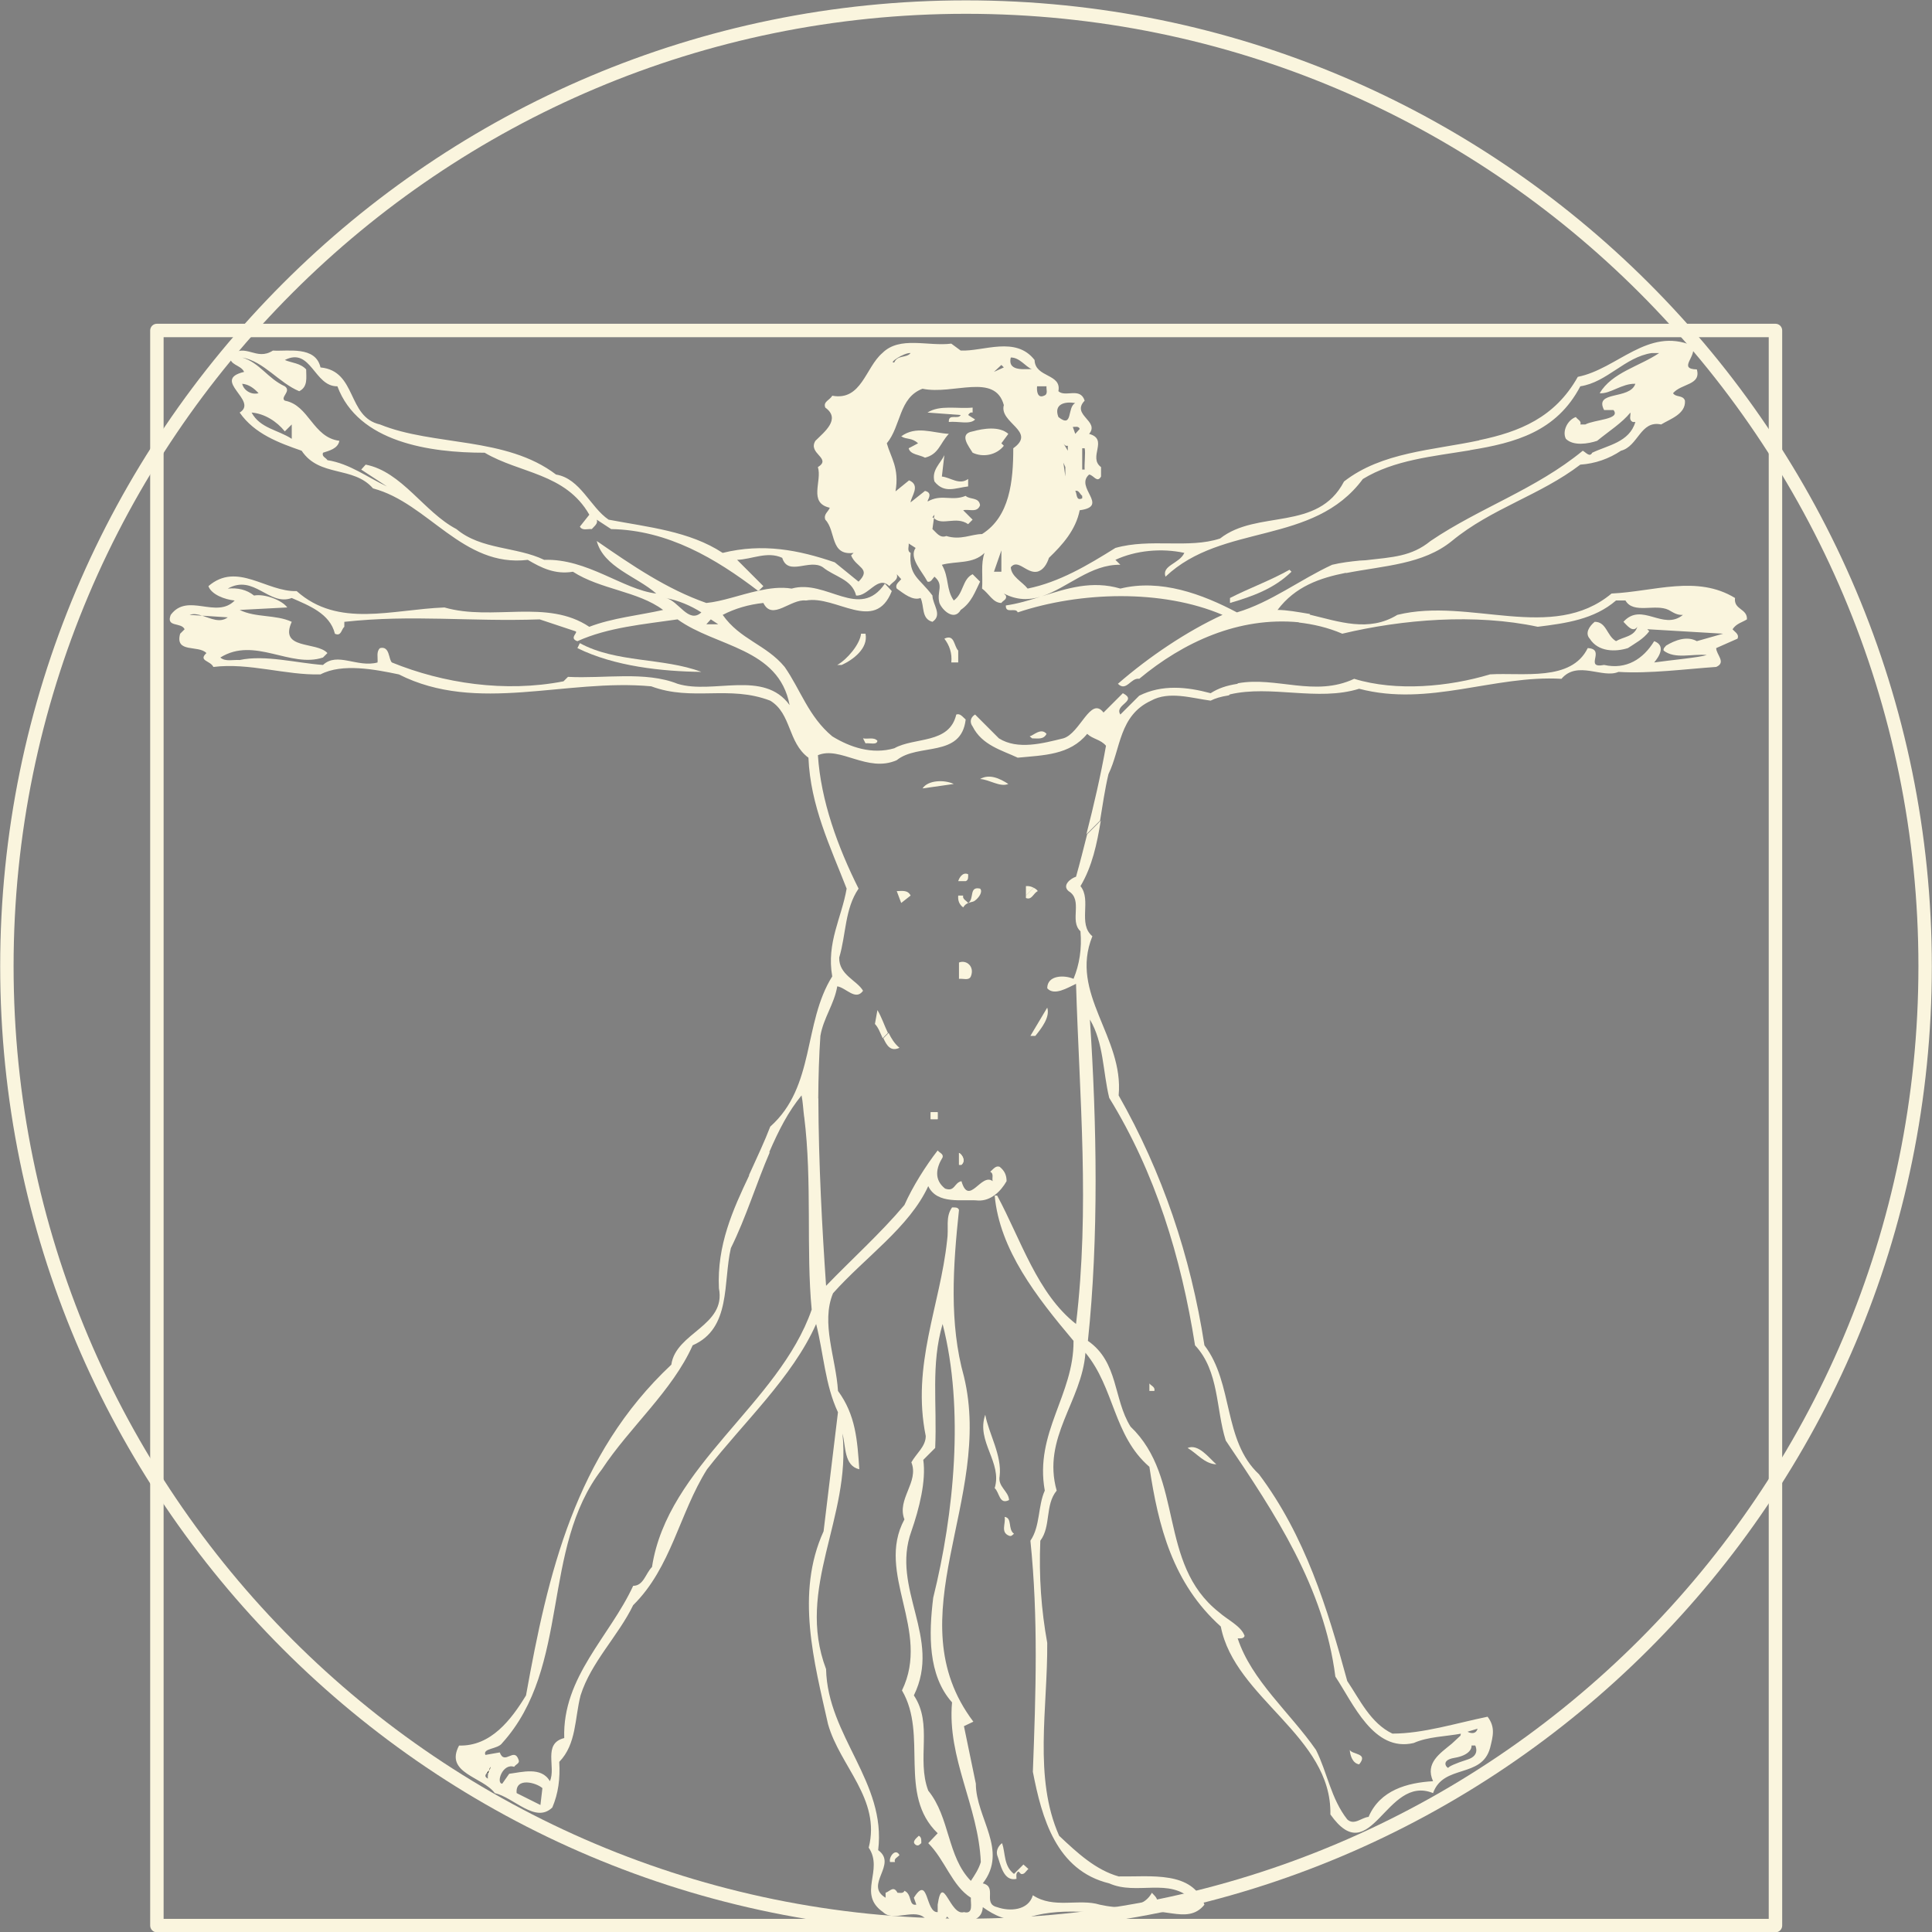 <?xml version="1.0" encoding="UTF-8" standalone="no"?><svg xmlns="http://www.w3.org/2000/svg" xmlns:xlink="http://www.w3.org/1999/xlink" fill="#000000" height="215.7" preserveAspectRatio="xMidYMid meet" version="1" viewBox="190.3 313.2 215.7 215.7" width="215.7" zoomAndPan="magnify"><rect x="190.3" y="313.2" width="215.7" height="215.7" fill="#808080" stroke="none"/><g id="change1_1"><path d="m190.32 421.08c0-59.557 48.277-107.84 107.83-107.84s107.83 48.28 107.83 107.84c0 59.554-48.279 107.83-107.83 107.83v-1.498c29.366-3e-3 55.946-11.9 75.188-31.145 19.244-19.247 31.146-45.823 31.146-75.189s-11.902-55.947-31.146-75.191c-19.242-19.246-45.822-31.146-75.188-31.146-29.365 0-55.944 11.9-75.191 31.146-19.241 19.244-31.142 45.826-31.142 75.191s11.9 55.942 31.142 75.189c19.247 19.244 45.826 31.142 75.191 31.145v1.498c-59.557-1e-3 -107.83-48.278-107.83-107.83z" fill="#faf5de"/></g><g id="change1_2"><path d="m207.817,528.936c-.197,0-.391-.082-.53-.222s-.22-.333-.22-.529v-178.088c0-.198.08-.391.22-.531s.333-.219.53-.219h180.707c.197,0 .391.079.531.219s.219.333.219.531v178.088c0,.196-.08.39-.219.529s-.334.222-.531.222h-180.707zm180.706-.751v-.752 .752zm-179.956-.752h179.205v-176.586h-179.205v176.586z" fill="#faf5de"/></g><g id="change1_3"><path d="m294.986,438.153h-.777v-.777h.777v.777zm2.657,5.093h-.277v-1.328c.277.11.831.831.277,1.328zm-4.761,74.909c.331.165.275.554.275.828-.165.113-.275.332-.554.224-.605-.333 0-.777.279-1.052zm-2.159,2.157c-.169.224-.667.39-.5.774h-.554c-.164-.55.61-1.605 1.054-.774zm14.394,1.55c-.277.222-.444.666-.832.554l-.274-.274c-.333.163-.223.554-.223.828-1.495.33-1.771-1.657-2.159-2.657-.164-.608.276-1.162.554-1.329 .388,1.164.167,2.547 1.326,3.433l1.054-1.053 .554.498zm-2.158-37.203c-.997-.387-.336-1.385-.5-2.104 .888.112.334,1.384 1.05,1.882-.162.11-.275.334-.55.222zm-1.054-6.645c-.221,1.165.997,1.662 1.054,2.66-1.107.555-1.054-.833-1.607-1.331 .885-2.88-2.104-5.204-1.052-8.192 .388,2.103 1.883,4.539 1.605,6.863zm3.986-49.16h-.551l1.88-3.157c.331,1.05-.609,2.269-1.329,3.157z" fill="#faf5de"/></g><g id="change1_4"><path d="m304.84,412.131v1.054l.868-.868c-.27-.146-.562-.218-.868-.186z" fill="#faf5de"/></g><g id="change1_5"><path d="m306.168,412.688c-.129-.192-.293-.284-.46-.371l-.868.868v.274c.666.277.83-.554 1.328-.771z" fill="#faf5de"/></g><g id="change1_6"><path d="m297.37 420.66v5e-3l7e-3 -5e-3z" fill="#faf5de"/></g><g id="change1_7"><path d="m298.694,422.208c.441-1.104-.493-1.876-1.321-1.55l-.007.005v1.821c.497-.055 1.108.224 1.328-.276z" fill="#faf5de"/></g><g id="change1_8"><path d="m290.723,430.182c-.575-.481-.92-1.06-1.209-1.66l-.587.59c.378.827.817,1.525 1.796,1.07z" fill="#faf5de"/></g><g id="change1_9"><path d="m294.208,437.376h.777v.777h-.777z" fill="#faf5de"/></g><g id="change1_10"><path d="m297.366,441.918v1.328h.277c.554-.497 0-1.218-.277-1.328z" fill="#faf5de"/></g><g id="change1_11"><path d="m318.625,467.662v.829h.555c.11-.441-.332-.553-.555-.829z" fill="#faf5de"/></g><g id="change1_12"><path d="m326.099,476.688c-.828-.721-1.992-2.328-3.209-1.83 1.051.61 1.881,1.774 3.209,1.83z" fill="#faf5de"/></g><g id="change2_1"><path d="m242.39,509.407 .498-.831-.777.831z" fill="#ffffff" stroke="#000000" stroke-linecap="round" stroke-linejoin="round" stroke-width="0.567"/></g><g id="change1_13"><path d="m342.044,510.182c1.052-1.274-.718-1.052-1.05-1.605 .053.665.332,1.494 1.05,1.605z" fill="#faf5de"/></g><g id="change2_2"><path d="m244.899,510.859c.094-.122.162-.253.146-.401-.052.13-.099.266-.146.401z" fill="#ffffff" stroke="#000000" stroke-linecap="round" stroke-linejoin="round" stroke-width="0.567"/></g><g id="change1_14"><path d="m383.734,383.451c.441-.661 1.107-.771 1.605-1.103 .057-1.221-1.496-1.054-1.331-2.386-4.261-2.598-9.023-.718-13.783-.497-6.645,5.538-15.835.39-23.919,2.383-3.19,1.963-6.502.754-9.801-.03l.064-.064c-1.49-.248-2.566-.448-3.634-.459 1.979-2.627 4.723-3.57 7.651-4.148l-.039.04c4.321-.844 8.631-.966 11.849-3.588 4.43-3.655 9.854-5.094 14.34-8.525 1.662-.11 3.209-.661 4.54-1.552 1.936-.497 2.159-3.432 4.483-2.932 .997-.609 2.767-1.162 2.659-2.659-.223-.662-.997-.331-1.331-.831 .941-1.105 3.157-.885 2.659-2.657-2.216-.054.111-1.495-.5-2.657-4.98-2.104-8.358,2.604-12.79,3.488-2.552,4.552-6.525,6.139-11.005,7.072l-.023.023c-5.197,1.109-10.855,1.303-15.073,4.587-2.934,5.645-9.688,3.101-13.84,6.368-3.544,1.16-7.751-.057-11.685,1.052-3.099,1.937-6.254,3.819-9.798,4.537-.61-.774-1.826-1.329-1.882-2.38 .773-.996 1.771.721 2.934.497 .719-.164 1.107-.885 1.328-1.549 1.496-1.438 2.99-3.099 3.432-5.314 3.381-.444-.605-2.547 1.052-3.986 .5.055.89.996 1.331.224v-1.054c-1.495-1.107.886-3.101-1.331-3.709 1.222-1.441-2.046-2.105-.497-3.711-.498-1.55-2.157-.331-2.934-1.055 .387-1.987-2.604-1.489-2.658-3.483-2.103-2.715-5.701-.942-8.248-1.054l-1.051-.774c-2.604.333-5.758-.887-7.697,1.052-1.883,1.605-2.326,5.371-5.591,4.763-.277.497-1.052.662-.777,1.328 1.774,1.273-.11,2.714-1.106,3.707-.885,1.441 1.883,1.941.277,2.937 .498,1.551-1.108,3.988 1.329,4.537-.165.446-.719.721-.5,1.331 1.22,1.271.5,4.042 3.157,3.709l-.277.279c.554,1.382 2.326,1.438.831,2.932l-2.657-2.159c-4.042-1.383-8.028-2.157-12.513-1.052-3.707-2.438-8.359-2.879-12.732-3.709-2.049-1.383-3.157-4.597-5.871-5.038-5.593-4.264-13.673-3.156-19.654-5.591-3.708-.83-2.547-5.98-6.643-6.368-.554-2.437-3.655-1.771-5.314-1.883-1.885,1.219-3.044-.938-4.763.555-.164,1.105 1.165.998 1.549,1.826-3.763.888 1.662,3.211-.498,4.542 1.662,2.38 4.373,3.375 6.92,4.26 1.993,2.991 5.76,1.662 7.974,4.209 6.145,1.608 10.021,8.858 17.273,7.974 1.496.885 3.044,1.662 5.04,1.326 3.099,1.996 7.251,2.162 10.072,4.266-2.711.609-5.645.885-8.246,1.883-4.709-3.157-10.795-.611-16.168-2.16-5.868.221-11.847,2.326-16.499-1.826-3.375.11-6.643-3.321-9.854-.554 .331.938 1.826,1.495 2.934,1.605-2.049,2.105-5.258-.941-7.143,1.605-.552,1.438 1.164.774 1.552,1.603l-.5.5c-.606,2.216 2.049,1.219 2.934,2.16-.941.885.446.829.777,1.549 3.986-.498 8.084.941 11.959.831 2.437-1.271 6.091-.554 8.748,0 8.746,4.428 18.6.441 28.179,1.331 4.596,1.714 8.692-.167 13.286,1.603 2.383,1.442 1.941,4.65 4.265,6.369 .223,5.37 2.434,9.91 4.265,14.614-.559,3.267-2.272,6.034-1.608,9.8-3.268,5.204-1.883,12.29-6.922,16.773-.634,1.657-1.39,3.251-2.397,5.468l.069-.069c-1.862,3.917-3.63,7.851-3.401,12.652 .831,4.209-4.817,4.927-5.314,8.525-10.739,10.076-13.786,23.364-16.224,36.927-1.657,2.716-3.93,5.704-7.474,5.595-1.659,3.101 2.66,3.487 3.986,5.313 2.162.498 4.542,3.432 6.424,1.605 .665-1.552.888-3.214.775-5.094 1.939-1.992 1.718-4.872 2.38-7.42 1.165-3.706 4.209-6.643 5.871-10.074 4.263-4.206 5.147-10.243 8.249-15.171 4.042-5.203 9.523-10.243 12.18-16.222 .831,3.268.998,6.812 2.437,9.854l-1.606,13.291c-3.157,6.92-1.051,14.616.498,21.536 1.328,4.704 5.924,8.359 4.54,13.783 1.718,2.549-1.329,5.15 1.608,7.199 1.159,1.161 3.655-.555 4.758.774 .667.333 1.939.607 2.38-.276l.28.276c1.272.387 3.598.607 3.711-1.329 1.326.941 2.768,1.662 4.537,1.329 3.878-1.438 8.361-.667 12.734-.276 2.324-1.662 5.48,1.162 7.474-1.329-1.326-3.819-5.979-3.099-9.577-3.154-2.547-.721-4.596-2.604-6.645-4.54-2.879-6.479-1.273-14.231-1.329-21.538-.664-3.655-.941-7.418-.772-11.404 1.217-1.607.498-3.984 1.826-5.593-1.662-5.922 2.821-9.965 3.212-15.392 3.265,3.933 3.098,9.246 7.14,12.734 .996,6.643 2.604,13.011 7.972,17.83 1.551,8.023 12.405,12.233 12.236,20.982 4.54,6.422 6.199-4.54 11.462-2.383 1.159-3.265 5.424-1.608 6.365-5.039 .332-1.327.608-2.324-.276-3.488-3.543.723-7.196,1.885-10.629,1.885-2.437-1.162-3.657-3.821-5.04-5.871-2.216-8.136-4.705-16.22-9.854-23.085-4.042-3.765-2.826-10.132-6.091-14.396-1.55-10.02-4.706-19.32-9.577-27.901 .608-6.535-5.537-11.35-2.934-17.771-1.662-1.383-.057-4.042-1.329-5.594 1.321-2.214 1.843-4.746 2.268-7.316l-1.521,1.525c-.403,1.58-.793,3.164-1.243,4.742-.555.164-1.608.938-.834,1.605 1.662.995.057,3.319 1.331,4.483 .164,1.937-.11,3.706-.776,5.313-.996-.443-2.935-.443-2.935,1.052 .776.885 2.272-.057 3.214-.498 .387,12.791 1.549,24.969 0,37.979-4.322-3.376-6.148-9.41-8.805-14.337h-.277c.554,6.032 4.652,11.293 8.803,16.22 .056,6.034-4.373,10.243-3.209,16.72-.777,1.716-.498,3.985-1.605,5.593 .885,8.582.607,16.997.274,25.8 .997,5.147 2.603,11.018 8.525,12.457 3.104,1.383 6.701-.719 9.305,1.88-.941,1.275-2.547-.218-3.988.279 .165-.497-.276-.776-.554-1.108-1.052,1.938-3.821,1.771-5.814,1.329-2.323-.718-5.147.497-7.474-1.054-.497,1.718-2.603,1.829-3.985,1.33-1.66-.387.056-2.269-1.604-2.656 2.877-3.709-.777-7.31-.777-11.131l-1.328-6.42 1.051-.5c-8.805-11.681 2.27-24.802-1.051-38.533-1.662-5.922-1.218-12.344-.554-18.6-.11-.334-.498-.279-.777-.279-.772,1.107-.331,2.272-.554,3.711-.772,7.25-3.985,13.896-2.38,21.813 0,1.161-1.052,1.937-1.605,2.932 .887,2.216-1.66,4.099-.775,6.37-3.267,6.033 2.991,12.4-.274,19.098 2.934,4.983-.498,11.628 3.986,15.945l-1.052,1.107c1.882,1.883 2.655,4.763 4.76,6.092-.056.608.331,1.88-.774,1.605-1.549.498-2.383-4.539-2.934-.831v.831c-1.385.107-.996-4.265-2.657-1.605l.274.774c-.885.167-.441-1.162-1.329-1.551-.11.333-.551.222-.772.222-.446-.828-.833-.166-1.331,0v.555c-2.437-1.438 1.383-3.712-.829-5.314 .939-7.586-5.65-12.734-5.816-20.21-3.432-9.08 2.826-16.884 1.829-26.297 .387,1.438.164,3.601 1.882,3.985-.223-3.21-.387-6.034-2.38-8.748-.223-3.654-1.937-7.584-.554-10.905 3.544-3.986 8.525-7.363 10.631-11.96 .995,2.106 3.875,1.439 5.589,1.608 1.387.054 2.494-.997 3.156-2.161 0-.665-.221-1.162-.774-1.606-.44-.164-.72.279-1.052.554 .443.224.164.722.277,1.053-1.274-.996-2.657,2.879-3.488,0-.831.169-.718,1.22-1.826.83-1.272-.998-.998-2.324-.279-3.487 .113-.388-.331-.498-.551-.775-1.331,1.718-2.77,3.985-3.711,6.092-2.657,3.154-5.868,6.034-8.748,9.022-.441-6.42-.838-13.649-.861-20.936l-.013.016c.02-2.402.084-4.761.24-6.981 .333-1.994 1.549-3.545 1.882-5.536 .998.162 2.047,1.657 2.88.498-.667-1.164-2.716-1.774-2.66-3.711 .777-2.604.61-5.425 2.16-7.696-2.326-4.65-4.209-9.8-4.54-14.894 2.493-1.052 5.537,1.994 8.802.556 2.38-1.938 7.199-.223 7.697-4.542-.331-.274-.61-.719-1.052-.554-.774,3.324-4.652,2.492-6.922,3.768-2.49.718-4.927-.113-6.919-1.331-2.657-2.213-3.542-5.204-5.317-7.751-2.049-2.49-4.981-3.044-6.919-5.812 1.385-.721 2.934-1.165 4.54-1.331 .998,2.049 3.047-.497 4.76-.274 3.38-.61 7.697,3.708 9.579-1.052l-.774-.831c-2.821,4.152-6.533-.554-10.408.552-1.228-.202-2.451-.03-3.657.226l-.054.054-.042-.033c-2.023.441-3.986,1.188-5.77,1.359-4.43-1.55-8.305-4.206-12.237-6.92 .777,2.935 4.43,3.932 6.646,5.868-3.711-.44-7.697-3.93-12.514-3.763-3.101-1.495-7.03-1.107-9.797-3.435-3.601-1.879-6.091-6.419-10.133-7.196l-.498.554 2.878,1.881c-2.16-.995-4.152-2.545-6.646-2.932-.162-.277-.662-.388-.498-.832 .667-.223 1.662-.44 1.829-1.33-2.988-.385-3.375-3.986-6.091-4.483-.554-.388.775-1.055 0-1.604-1.937-.889-2.765-2.603-4.758-3.214 2.434.444 4.094,2.825 6.366,3.763 .995-.495.775-1.546.775-2.434-.665-.718-1.608-.718-2.383-1.05 2.934-1.495 3.268,2.988 5.871,2.935 2.326,6.253 10.298,7.417 16.443,7.417 3.929,2.324 9.023,2.271 11.683,6.92l-1.054,1.329c.279.497.885.224 1.329.276 .279-.332.721-.607.554-1.051l1.606,1.051c6.347.113 11.704,3.306 16.4,6.89l.096-.021 .5-.5-2.932-2.935c1.659-.057 3.375-.997 5.037-.223 .662,2.103 3.044.056 4.54,1.052 1.272,1.051 3.265,1.33 3.709,3.156 1.385.111 2.434-2.323 3.708-1.051 .277-.443 1.054-.667.831-1.329l.498.554c-.275.332-.718.605-.498,1.05 .777.554 1.772,1.388 2.657,1.051 .443.888.056,2.329 1.328,2.66 1.165-.774 0-1.939 0-2.935-1.495-1.992-2.655-2.159-2.436-4.762-.441-.221-.167-.719-.219-1.05l.775.498c-.775,1.105.718,2.601 1.326,3.763 .39.112.554-.331.777-.555 1.108.942.221,1.662.554,2.935 .331.833 1.659,2.049 2.38.777 1.216-.832 1.605-2.05 2.16-3.157l-.832-.829c-1.162.554-.998,2.157-2.105,2.935-.885-1.275-.495-2.547-1.329-3.988 1.608-.441 3.488-.055 4.763-1.328-.441,1.218-.167,2.656-.276,3.985 .776.554 1.218,1.605 2.158,1.605 .168-.274.662-.385.498-.829l-.223-.223c1.476.763 2.81.743 4.092.357-1.273.4-2.551.785-3.869.974-.054.995 1.108.165 1.328.774 6.977-2.326 16.112-2.604 22.865.277-3.985,1.826-8.248,4.704-11.68,7.694 .941.94 1.439-.718 2.38-.555 4.925-4.096 11.086-6.953 17.824-6.312l-.024.024c1.622.19 3.246.552 4.87,1.251 6.699-1.603 14.837-2.27 21.816-.773 3.151-.388 6.309-.829 8.745-2.935h1.053c.885,1.549 3.32.331 4.815,1.052 .498.276.941.609 1.606.554-2.216,1.826-4.596-1.495-6.646.774 .388.388 1.054,1.274 1.552.555-.331,1.107-1.552,1.107-2.381,1.605-1.051-.611-1.051-2.16-2.38-2.16-.61.498-1.107,1.274-.554,1.882 .941,1.494 2.878,1.494 4.263,1.053 .831-.554 1.716-.998 2.382-1.883l-.223-.224 8.469.5-2.932.832c-1.107-.611-2.436-.111-3.434.497-.11.164-.333.277-.277.554 1.275.998 3.211.333 4.819.498-.834.276-3.932.556-5.871.83 .555-.663 1.329-1.882 0-2.379-1.218,1.992-3.099,3.208-5.591,2.656-2.326.444.277-1.772-1.829-1.882-1.826,3.765-7.25,2.713-10.905,2.934-4.596,1.385-10.464,1.937-15.168.497-4.401,2.066-8.725-.288-12.978.496l-.065.065c-1.193.188-2.098.479-2.986,1.045-2.657-.719-5.425-.995-7.972.279l-2.105,2.101c-.718-1.105 1.995-1.495.279-2.38l-2.159,2.159c-1.439-1.88-2.604,2.326-4.486,2.88-2.268.554-5.094,1.326-7.196,0l-2.657-2.659c-.554.334-.61.888-.277,1.331 1.052,2.101 3.267,2.654 5.037,3.488 2.879-.279 5.814-.279 7.754-2.66 .661.611 1.493.611 2.101,1.329-.597,3.352-1.354,6.624-2.188,9.877l1.526-1.525c.288-1.741.537-3.495.94-5.194 1.383-2.824 1.162-6.532 4.76-8.195 1.994-1.104 4.541-.276 6.644,0 .527-.26 1.072-.437 2.04-.593l.104-.104c4.568-1.084 9.83.809 14.437-.631 7.808,2.049 15.059-1.551 22.588-1.108 1.774-2.101 4.597,0 6.366-.774 3.436.221 7.586-.33 10.909-.554 1.16-.498 0-1.382 0-2.103l2.381-1.053c.216-.499-.281-.718-.556-1.054zm-74.491-17.048-.224-1.552 .224.498v1.054zm.275-2.882-.498-.828c.111.166.224.331.498.274v.554zm1.607-.275h.275c.112.497-.057,1.826 0,2.38h-.275v-2.38zm0,5.315v.277c-.721.331-.553-.498-.776-.831 .389-.113.497.333.776.554zm-.279-7.474-.497.554-.274-.774c.274-.001.663-.113.771.22zm-.497-2.881c-.941.444-.221,2.881-1.882,1.553-.555-1.44.72-1.773 1.882-1.553zm-4.263-1.88h1.055c-.057.331.218.886-.28,1.052-.718.331-.832-.503-.775-1.052zm-61.187,154.533c-.094.271-.167.557-.129.925-.57-.321-.124-.588.129-.925 .047-.136.094-.271.146-.401 .016.148-.052.279-.146.401zm5.739,3.862-2.657-1.328c-.167-1.826 2.213-1.162 2.877-.554l-.22,1.882zm12.457-26.574c-.72.719-.941,2.104-2.103,2.104-2.603,5.645-7.919,10.187-7.697,16.996-2.437.608-.885,3.266-1.605,4.816-.941-1.661-3.155-.997-4.54-.828l-.774,1.104c-.721,0 0-2.324 1.328-1.881 .167-.276.665-.387.498-.774-.498-1.495-1.552.662-2.106-.833l-1.603.279c-.333-.776 1.385-.61 1.883-1.331 7.694-8.523 4.262-21.7 11.128-30.56 3.098-4.706 7.861-8.748 10.131-13.842 4.319-1.88 3.377-7.027 4.263-10.849 1.713-3.46 2.828-7.194 4.371-10.765l-.113.113c1.111-2.568 2.148-4.58 3.634-6.401 .155.755.185,1.601.289,2.394l.007-.007c.906,7.254.199,14.904.837,21.529-3.654,10.519-16.111,17.443-17.828,28.736zm89.291,19.731c-1.307,1.083-3.006,2.152-2.091,4.186-2.88.167-5.925.995-7.199,3.986-.775.056-1.604.997-2.381.279-1.825-2.329-2.216-5.206-3.487-7.753-2.878-4.152-7.199-7.749-8.746-12.457 .274,0 .662.056.774-.277-.387-1.105-1.883-1.771-2.878-2.657-6.867-5.424-3.823-14.947-9.858-20.707-1.937-3.097-1.326-7.194-4.76-9.577 1.221-11.517.997-24.25.223-35.876 1.549,2.604 1.439,5.813 2.157,8.748 5.15,8.361 8.027,17.771 9.579,27.625 2.713,2.881 2.324,7.144 3.432,10.632 5.538,8.194 10.962,16.386 12.236,26.353 1.993,2.99 4.263,8.469 8.746,7.417 1.607-.719 3.544-.719 5.319-1.049l1.811-.551c0,0-.181.958-1.379.199s-.439.16-.439.16l-.1.46 1.179,1.059h.479c0,0 .599,1.1-.84,1.559s-2.077.779-2.157.919-1.018-.818.68-1.099 2.057-1.119 1.857-1.559-1.079-1.02-1.079-1.02l-1.078,1zm-53.692,15.314c-2.66-2.713-2.324-7.087-4.76-10.076-1.331-3.542.554-7.418-1.605-10.632 3.155-6.419-2.603-11.902-.279-18.322 .887-2.547 1.662-5.649 1.331-7.975l1.329-1.33c.221-4.981-.5-9.3.829-13.84 2.439,9.467 1.275,21.206-1.049,30.562-.498,4.042-.61,8.638 2.101,11.683-.554,6.255 2.935,11.57 3.214,17.825-.226.775-.669,1.441-1.111,2.105zm-85.817-141.254-1.408-.089c.444-.167.921-.064 1.408.089l2.854.186c-.881.663-1.889.118-2.854-.186zm65.581,9.985c-2.878-3.985-8.525-1.161-12.511-2.38-3.601-1.438-8.194-.555-12.234-.775l-.5.499c-6.533,1.274-13.452.22-19.156-2.104-.387-.33-.223-1.882-1.329-1.604-.441.387-.221,1.051-.277,1.604-2.27.61-4.483-1.218-6.091.277-2.988-.22-6.476-1.161-9.3-.552-.721-.056-1.605.219-2.16-.279 3.821-2.38 7.807,1.219 11.459,0l.498-.497c-1.216-1.328-5.424-.333-3.985-3.488-1.77-.831-4.042-.443-5.812-1.328l5.314-.277c-.608-.831-2.545-1.552-3.709-1.329-.829-.663-1.829-.884-2.934-.776 2.934-1.659 4.594,1.992 7.141,1.051 1.885.834 4.265,1.719 4.819,3.988 .718.334.718-.5 1.052-.773v-.555c7.638-.831 13.952,0 21.813-.274l3.986,1.326c.387.112-.774.774.223,1.108 3.432-1.55 7.417-1.886 11.182-2.435 4.263,3.094 11.296,3.151 12.511,9.573zm-8.799-9.574 .828.549h-1.328l.5-.549zm-1.055-.778c-1.439,1.326-2.547-1.328-3.986-1.608 1.44.28 2.768.834 3.986,1.608zm-46.506-20.207 .775-.775v1.606c-1.493-.998-3.54-1.165-4.483-2.935 1.44.111 2.825.996 3.708,2.104zm-4.758-5.317c.718.057 1.326.498 1.826,1.052-.833.222-1.662-.331-1.826-1.052zm85.812-2.935c.997,0 1.607.999 2.38,1.329-.331-.164-2.821.447-2.38-1.329zm-1.052.834 .275.274-1.104.498 .829-.772zm-10.133-1.331c-.498.608-1.439.167-1.827,1.052-.72.112 1.055-1.108 1.827-1.052zm10.133,24.414h-.828l.828-2.38v2.38zm-2.159-4.204c-1.165,0-2.381.717-3.986.219-.718.279-1.108-.387-1.552-.775l.169-1.223c-.052-.051-.12-.039-.169-.105l.223-.277-.054.383c.915.899 2.455-.271 3.816.672l.5-.5-1.054-1.052c.667-.166 1.551.331 1.885-.554-.111-.941-1.165-.61-1.606-1.052-1.496.608-2.547-.165-3.986.498-.833.497.662-.775-.554-1.052l-1.613,1.282c.057-.664 1.164-1.909-.164-2.46l-1.517,1.23c.451-2.625-.524-3.761-.97-5.367 1.605-1.938 1.331-5.094 3.985-6.092 3.437.721 8.084-1.825 9.08,1.826-.552,1.993 3.711,2.938 1.054,4.819 .001,3.655-.387,7.642-3.487,9.58zm28.456,8.746c-3.876-2.049-8.526-3.765-13.012-2.659-3.183-.936-5.961-.022-8.745.856 2.837-.93 5.434-3.588 8.745-3.513l-.554-.552c2.271-1.054 5.149-1.328 7.696-.776-.554,1.218-2.547,1.385-2.103,2.656 6.365-6.035 16.499-3.432 22.034-10.905 3.479-2.132 7.805-2.521 11.956-3.206l.018-.018c5.038-.813 9.653-2.065 12.304-7.127 2.988-.443 4.981-3.27 7.972-3.711h.831c-2.214,1.496-5.261,2.16-6.643,4.483 1.161.113 2.489-1.105 3.985-1.052-.61,1.828-4.65.721-3.488,2.935h1.049c.834,1.052-2.101,1.052-3.152,1.607h-.554c.167-.39-.331-.556-.5-.83-.939.33-1.549,1.605-1.108,2.437 .834.828 2.494.551 3.488.218 1.277-1.049 2.77-1.993 3.711-3.152 .058.331-.223.828.277,1.052h.277c-.664,2.267-3.102,2.603-4.819,3.431-.274.555-.719-.056-1.052-.223-5.258,4.321-11.516,6.366-16.996,10.077-2.127,1.736-4.208,1.801-7.266,2.152l-.631.033c-1.052.105-2.094.229-3.092.472-3.595,1.663-6.861,4.207-10.628,5.315z" fill="#faf5de"/></g><g id="change1_15"><path d="m307.141,395.134c-.336.667-.998.5-1.608.5l-.274-.223c.44-.11 1.27-.998 1.882-.277zm20.481-15.171c2.162-1.103 4.485-1.937 6.643-3.151l.224.218c-1.993,1.938-4.43,2.771-6.866,3.488v-.555zm-43.351,7.476h-.496c1.105-.607 2.544-2.326 2.657-3.488h.498c.333,1.66-1.439,2.937-2.659,3.488zm2.659,8.749-.274-.554c.554.111 1.216-.167 1.605.274-.056.498-.834.224-1.331.28zm10.351-9.026h-.772c.11-1.051-.221-1.937-.775-2.657 1.162-.554 1.049.832 1.547,1.329v1.328zm-6.365,26.851-.498-1.325c.554,0 1.218-.17 1.549.497l-1.051.828zm2.379-12.788c.61-.94 2.439-.995 3.488-.497l-3.488.497zm5.094,9.58c0,.277.057.662-.274.774h-.833c.112-.388.502-1.054 1.107-.774zm.777,2.931c-.277.276-.885.056-1.331.774-.441-.331-.606-.774-.554-1.326h.554c-.108.387.335.552.554.828 .72-.441.057-1.882 1.332-1.604 .33.333-.112.995-.555,1.328zm.555-13.562c1.049-.61 2.213-.057 3.154.554-.941.387-2.105-.499-3.154-.554z" fill="#faf5de"/></g><g id="change1_16"><path d="m296.232,360.312c.998-.113 2.38.331 2.934-.279l-.777-.498c.113-.164.223-.331.5-.274v-.555c-1.716.167-3.652-.333-5.04.555l3.711.274c-.279.554-1.382-.221-1.328.777z" fill="#faf5de"/></g><g id="change1_17"><path d="m291.749,363.246c.165.718 1.216.718 1.826,1.052 1.549-.39 1.662-1.605 2.657-2.657-1.829-.112-3.655-.941-5.316.275 .61.389 1.164.112 1.882.776l-1.049.554z" fill="#faf5de"/></g><g id="change1_18"><path d="m298.889,363.743c1.162.555 2.658.275 3.486-.776l-.275-.274 .775-1.052c-.998-.887-2.768-.61-3.986-.276-1.608.276-.387,1.714 0,2.378z" fill="#faf5de"/></g><g id="change1_19"><path d="m295.455,366.403 .279-2.385c-.446.943-1.439,1.664-1.108,2.937 1.108,1.385 2.324.719 3.763.552v-.829c-.995.72-1.936-.166-2.934-.275z" fill="#faf5de"/></g><g id="change1_20"><path d="m254.765,385.558c4.15,2.049 9.466,2.603 13.839,2.656-4.265-1.605-9.523-.994-13.565-3.21l-.274.554z" fill="#faf5de"/></g><g id="change1_21"><path d="m288.261,425.973-.279,1.549c.366.366.601,1.01.866,1.59l.584-.59c-.406-.842-.688-1.738-1.171-2.549z" fill="#faf5de"/></g></svg>